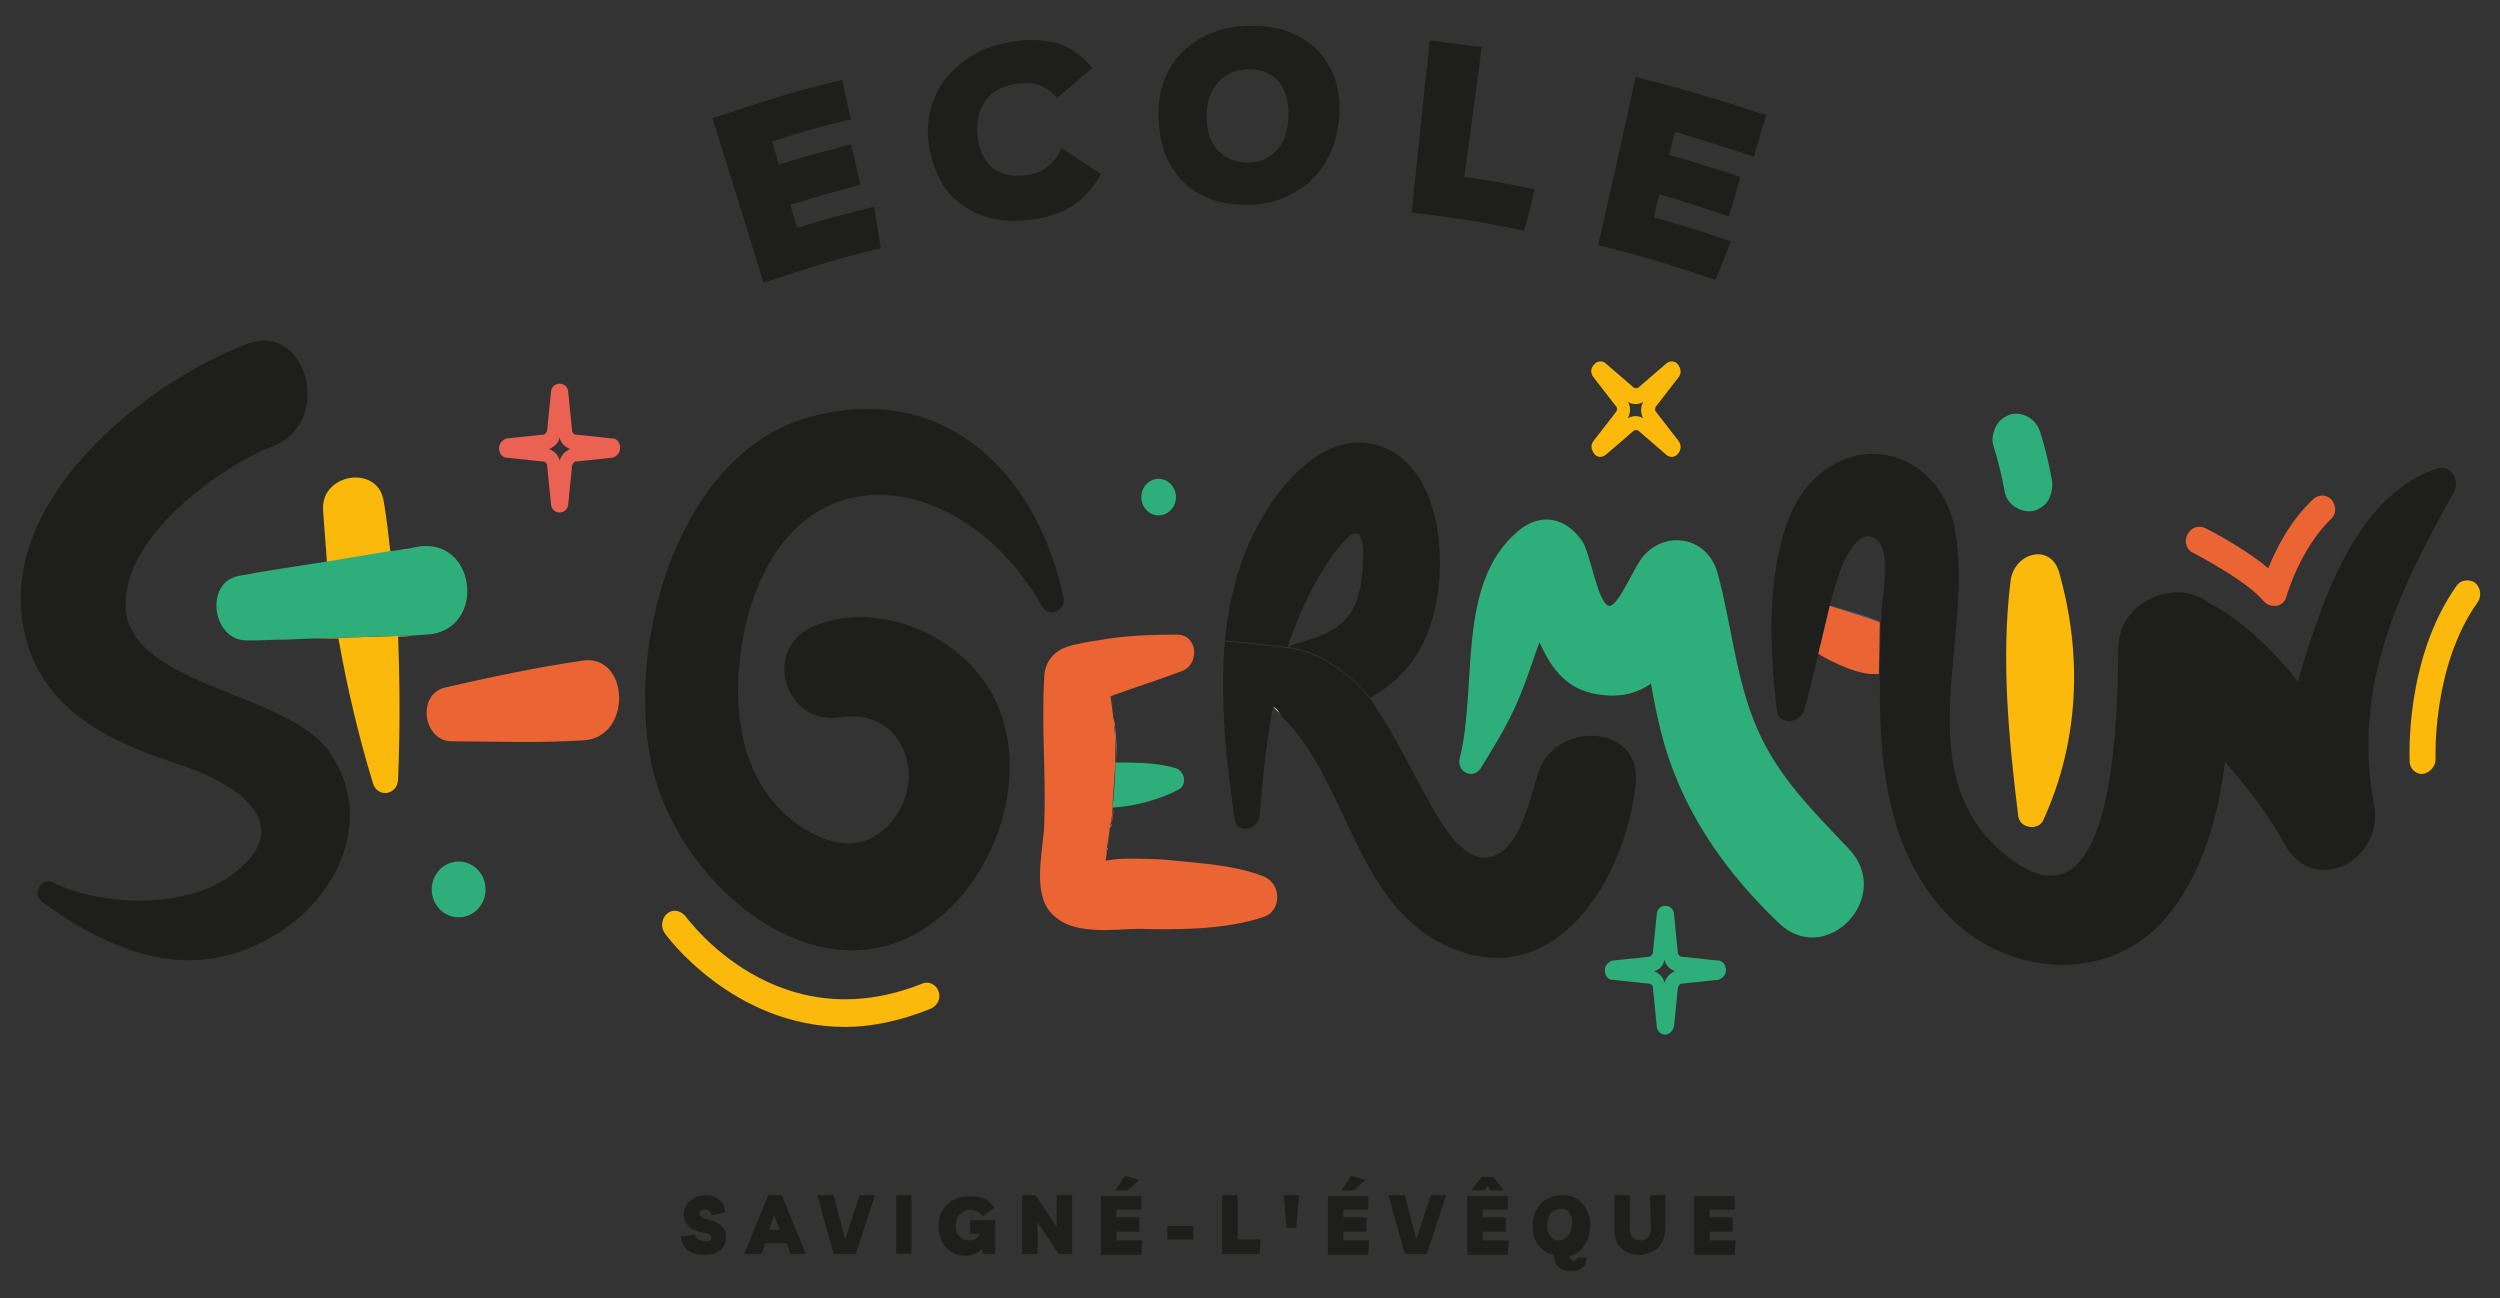 <svg xmlns="http://www.w3.org/2000/svg" xmlns:xlink="http://www.w3.org/1999/xlink" id="Calque_1" x="0px" y="0px" viewBox="0 0 260 135" style="enable-background:new 0 0 260 135;" xml:space="preserve"><rect x="0" y="0" width="260" height="135" fill="#333333" stroke="none"/><style type="text/css">	.st0{fill:#1E1E1C;}	.st1{fill:#EB6152;}	.st2{fill:#FAB90B;}	.st3{fill:#2EAE7A;}	.st4{fill:#EB6433;}	.st5{fill:#0786C6;}	.st6{fill:#FFFFFF;}</style><g>	<g>		<path class="st0" d="M88.5,12.4c-3.3,0.8-5,1.3-8.2,2.3c0.3,0.9,0.4,1.4,0.7,2.4c3-0.9,4.5-1.3,7.5-2.1c0.4,1.7,0.6,2.5,1,4.2   c-2.9,0.8-4.4,1.2-7.3,2.1c0.3,1,0.4,1.5,0.7,2.4c3.2-1,4.8-1.4,8-2.2c0.3,1.7,0.4,2.6,0.7,4.3c-4.9,1.2-7.3,2-12.2,3.6   c-2.1-6.9-3.2-10.3-5.3-17.1c5.4-1.8,8.1-2.7,13.5-4C87.9,9.9,88.1,10.7,88.5,12.4z"></path>		<path class="st0" d="M114.5,18.1c-0.7,1.3-1.6,2.3-2.8,3.2c-1.2,0.8-2.6,1.3-4.2,1.5c-1.9,0.3-3.6,0.2-5.1-0.3   c-1.5-0.5-2.7-1.3-3.7-2.4c-1-1.2-1.6-2.6-2-4.5c-0.4-1.9-0.2-3.7,0.4-5.2c0.6-1.6,1.6-2.9,3.1-4c1.4-1.1,3.2-1.8,5.3-2.1   c1.9-0.3,3.5-0.1,4.8,0.3c1.3,0.5,2.4,1.3,3.3,2.5c-1.5,1.2-2.2,1.9-3.7,3.1c-0.4-0.6-1-1-1.7-1.3c-0.7-0.3-1.5-0.3-2.4-0.2   c-1.5,0.2-2.7,0.8-3.4,1.9c-0.7,1.1-0.9,2.3-0.7,3.8c0.2,1.4,0.8,2.5,1.6,3.1c0.9,0.7,2,0.9,3.5,0.7c1.7-0.2,2.9-1.2,3.6-2.8   C112.2,16.6,113,17.1,114.5,18.1z"></path>		<path class="st0" d="M129.8,21.3c-1.9,0-3.5-0.3-4.8-1c-1.4-0.7-2.4-1.7-3.2-3c-0.8-1.3-1.2-2.9-1.3-4.8c-0.1-1.9,0.2-3.6,1-5.1   c0.8-1.5,1.9-2.6,3.5-3.5c1.5-0.8,3.3-1.3,5.4-1.2c1.9,0,3.5,0.4,4.9,1.2c1.4,0.8,2.4,1.9,3.1,3.3c0.7,1.4,1,3,0.9,4.7   c-0.1,1.9-0.6,3.5-1.4,4.9c-0.8,1.4-1.9,2.5-3.3,3.2C133.1,20.9,131.6,21.3,129.8,21.3z M129.7,16.9c1.3,0,2.3-0.4,3.1-1.3   c0.8-0.9,1.2-2.1,1.2-3.7c0-1.4-0.3-2.5-1-3.4c-0.7-0.8-1.7-1.3-3-1.3c-0.9,0-1.7,0.2-2.4,0.6c-0.7,0.4-1.2,1-1.6,1.8   c-0.4,0.8-0.5,1.6-0.5,2.6c0,1.5,0.4,2.6,1.1,3.4C127.5,16.5,128.5,16.9,129.7,16.9z"></path>		<path class="st0" d="M146.8,22.1c0.8-7.2,1.1-10.7,1.9-17.9c2.1,0.3,3.2,0.4,5.4,0.7c-0.7,5.4-1.1,8.1-1.8,13.5   c2.9,0.4,4.4,0.7,7.3,1.3c-0.4,1.7-0.6,2.6-1.1,4.3C153.9,23,151.5,22.7,146.8,22.1z"></path>		<path class="st0" d="M182.4,16.3c-3.3-1.1-4.9-1.6-8.2-2.6c-0.2,0.9-0.4,1.4-0.6,2.4c3,0.9,4.5,1.3,7.4,2.3   c-0.5,1.7-0.7,2.5-1.2,4.1c-2.9-1-4.3-1.4-7.2-2.3c-0.3,1-0.4,1.5-0.6,2.4c3.2,0.9,4.8,1.4,8,2.5c-0.6,1.6-0.9,2.4-1.6,4   c-4.8-1.6-7.3-2.4-12.2-3.6c1.6-7,2.4-10.5,3.9-17.5c5.5,1.4,8.2,2.2,13.6,4C183.1,13.8,182.9,14.6,182.4,16.3z"></path>	</g>	<g>		<path class="st1" d="M58.2,53.3c-0.5,0-0.9-0.4-0.9-0.9l-0.4-4c0-0.2-0.2-0.4-0.4-0.4l-3.8-0.4c-0.5,0-0.8-0.5-0.8-1   c0-0.5,0.4-0.9,0.8-1l3.8-0.4c0.2,0,0.3-0.2,0.4-0.4l0.4-4c0-0.5,0.4-0.9,0.9-0.9c0.5,0,0.9,0.4,0.9,0.9l0.4,4   c0,0.2,0.2,0.4,0.4,0.4h0l3.8,0.4c0.5,0,0.8,0.5,0.8,1c0,0.5-0.4,0.9-0.8,1l-3.8,0.4c-0.2,0-0.3,0.2-0.4,0.4l-0.4,4   C59.1,52.9,58.7,53.3,58.2,53.3z M57.1,46.7c0.5,0.2,1,0.6,1.1,1.2c0.2-0.6,0.6-1,1.1-1.2c-0.5-0.2-1-0.6-1.1-1.2   C58.1,46.1,57.6,46.5,57.1,46.7z"></path>	</g>	<g>		<path class="st2" d="M174.5,47.2c-0.3,0.4-0.9,0.4-1.2,0.1l-2.9-2.5c-0.1-0.1-0.4-0.1-0.5,0l-2.9,2.5c-0.4,0.3-0.9,0.3-1.2-0.1   c-0.3-0.4-0.4-0.9-0.1-1.3l2.4-3.1c0.1-0.2,0.1-0.4,0-0.5l-2.4-3.1c-0.3-0.4-0.3-0.9,0.1-1.3c0.3-0.4,0.9-0.4,1.2-0.1l2.9,2.5   c0.1,0.1,0.4,0.1,0.5,0l0,0l2.9-2.5c0.4-0.3,0.9-0.3,1.2,0.1c0.3,0.4,0.4,0.9,0.1,1.3l-2.4,3.1c-0.1,0.2-0.1,0.4,0,0.5l2.4,3.1   C174.9,46.3,174.8,46.9,174.5,47.2z M169.3,43.5c0.5-0.3,1.1-0.3,1.6,0c-0.3-0.5-0.3-1.2,0-1.7c-0.5,0.3-1.1,0.3-1.6,0   C169.6,42.3,169.6,42.9,169.3,43.5z"></path>	</g>	<g>		<path class="st3" d="M173.2,107.6c-0.5,0-0.9-0.4-0.9-0.9l-0.4-4c0-0.2-0.2-0.4-0.4-0.4l-3.8-0.4c-0.5,0-0.8-0.5-0.8-1   c0-0.5,0.4-0.9,0.8-1l3.8-0.4c0.2,0,0.3-0.2,0.4-0.4l0.4-4c0-0.5,0.4-0.9,0.9-0.9c0.5,0,0.9,0.4,0.9,0.9l0.4,4   c0,0.2,0.2,0.4,0.4,0.4l3.8,0.4c0.5,0,0.8,0.5,0.8,1c0,0.5-0.4,0.9-0.8,1l-3.8,0.4c-0.2,0-0.3,0.2-0.4,0.4l-0.4,4   C174,107.2,173.6,107.6,173.2,107.6z M172,101c0.5,0.2,1,0.6,1.1,1.2c0.2-0.6,0.6-1,1.1-1.2c-0.5-0.2-1-0.6-1.1-1.2   C173,100.4,172.6,100.9,172,101z"></path>	</g>	<ellipse class="st3" cx="120.5" cy="51.7" rx="1.8" ry="1.9"></ellipse>	<ellipse class="st3" cx="47.7" cy="92.5" rx="2.8" ry="2.9"></ellipse>	<path class="st2" d="M87.9,106.8c-11.7,0-18.7-9.6-18.8-9.8c-0.4-0.6-0.3-1.5,0.3-2c0.6-0.5,1.4-0.3,1.9,0.3c0.4,0.5,9.6,13,24.6,7  c0.7-0.3,1.5,0.1,1.7,0.8c0.3,0.7-0.1,1.5-0.8,1.8C93.6,106.2,90.6,106.8,87.9,106.8z"></path>	<path class="st2" d="M251.9,80.5c-0.7,0-1.3-0.6-1.3-1.3c0-0.4-0.5-10.7,4.9-18.3c0.4-0.6,1.3-0.7,1.9-0.3c0.6,0.5,0.7,1.4,0.3,2  c-4.8,6.7-4.4,16.3-4.4,16.4C253.3,79.7,252.7,80.4,251.9,80.5C251.9,80.4,251.9,80.5,251.9,80.5z"></path>	<path class="st4" d="M236.4,63c-0.4,0-0.7-0.2-1-0.5c-1.6-1.9-5.8-4.2-7.3-5c-0.7-0.3-1-1.2-0.6-1.9c0.3-0.7,1.1-1,1.8-0.7  c0.2,0.1,4,2,6.6,4.2c0.8-2,2.3-5,4.7-7.2c0.5-0.5,1.4-0.5,1.9,0.1c0.5,0.6,0.5,1.5-0.1,2c-3.2,3.1-4.6,8-4.6,8  c-0.1,0.5-0.5,0.9-1,1C236.6,63,236.5,63,236.4,63z"></path>	<path class="st3" d="M182.8,75.9c-2.3-5.2-2.7-11-4.2-16.4c-1.2-4-6-4.4-8.1-1.1c-0.8,1.2-2.4,4.9-3.2,4.6  c-1.2-0.4-1.9-5.6-2.8-6.8c-1.8-2.5-4.4-2.9-6.7-0.9c-6.4,5.5-4.1,16.1-6,23.6c-0.3,1.4,1.4,2.2,2.2,1c1.7-2.8,3.1-5,4.3-8.1  c0.5-1.2,1.1-3.1,1.8-5c1.3,2.8,2.9,5.2,6.8,5.5c1.9,0.2,3.5-0.3,4.8-1.2c0.6,3.4,1.3,6.7,2.7,10c2.4,5.8,6.2,10.7,10.6,14.9  c4.9,4.7,12-2.7,7.3-7.7C188.7,84.5,185,80.9,182.8,75.9z"></path>	<path class="st2" d="M209.1,60.4c-1,8.1-0.2,16.4,0.8,24.5c0.2,1.3,2.1,1.5,2.6,0.4c3.7-8.1,4.1-17,1.7-25.6  C213.4,56.4,209.5,57.4,209.1,60.4z"></path>	<path class="st4" d="M60.6,68.7c-4.8,0.7-9.5,1.7-14.3,2.8c-3,0.7-2.3,5.6,0.7,5.6c4.5,0,9,0.2,13.6-0.1  C65.8,76.8,65.5,68,60.6,68.7z"></path>	<path class="st0" d="M13.1,63.6c-0.8-7.5,9.8-15.1,15.3-17.2c6.3-2.4,3.6-13.1-2.8-10.6C14.9,39.9-1,52.5,2.7,66.4  c2.1,8,9.5,11,16.2,13.2c5.2,1.7,12.5,6,5.2,11.4c-4.7,3.5-13.5,3.3-18.5,0.8c-1.3-0.7-2.4,1.2-1.1,2.1c7.8,5.6,16.1,8.6,24.8,2.9  c6.1-4,9.7-12.1,4.8-18.8C29.8,72.1,14,71.3,13.1,63.6z"></path>	<path class="st0" d="M84.9,65c-5.8,2.2-3.4,10.5,2.5,9.6c6.8-1.1,9.5,7.1,4.6,11.6c-2.6,2.4-5.8,1.6-8.5-0.1  c-7-4.5-7.7-13.6-5.9-21.3c4.6-18.8,22.6-16.2,30.8-1.7c0.7,1.2,2.5,0.4,2.2-1c-2.9-13.5-12.9-22.5-26.5-18.7  c-13.3,3.7-19,22.9-16.4,35.8c2.7,13.3,18.7,26.3,30.5,15.8c5.7-5,8.8-14.7,5.4-22C100.4,66.2,91.7,62.4,84.9,65z"></path>	<path class="st3" d="M208.5,51.2c0.1,0.6,0.6,1.3,1.2,1.6c0.5,0.3,1.3,0.5,1.9,0.3c0.6-0.2,1.2-0.6,1.5-1.2c0.3-0.7,0.4-1.3,0.3-2  c-0.3-1.6-0.7-3.3-1.2-4.9c-0.2-0.7-0.6-1.2-1.2-1.6c-0.5-0.3-1.3-0.5-1.9-0.3c-0.6,0.2-1.2,0.6-1.5,1.2c-0.3,0.6-0.5,1.4-0.3,2  C207.8,47.9,208.2,49.5,208.5,51.2z"></path>	<path class="st0" d="M73.2,130.5c-0.7,0-1.3-0.2-1.7-0.5c-0.4-0.3-0.6-0.8-0.7-1.4l1.5-0.2c0,0.2,0.1,0.4,0.3,0.5  c0.2,0.1,0.4,0.2,0.7,0.2c0.5,0,0.7-0.1,0.7-0.4c0-0.1-0.1-0.2-0.2-0.3c-0.1-0.1-0.4-0.2-0.7-0.2c-0.7-0.2-1.2-0.4-1.5-0.7  c-0.3-0.3-0.5-0.7-0.5-1.2c0-0.4,0.1-0.7,0.3-1c0.2-0.3,0.5-0.5,0.8-0.7s0.8-0.3,1.2-0.3c0.6,0,1.1,0.2,1.4,0.5  c0.4,0.3,0.6,0.7,0.6,1.3l-1.4,0.3c0-0.2-0.1-0.3-0.2-0.4c-0.1-0.1-0.3-0.2-0.5-0.2c-0.2,0-0.3,0-0.4,0.1c-0.1,0.1-0.2,0.2-0.2,0.3  c0,0.1,0.1,0.2,0.2,0.3c0.1,0.1,0.3,0.2,0.6,0.3c0.4,0.1,0.8,0.2,1.1,0.4c0.3,0.1,0.5,0.3,0.7,0.6c0.2,0.2,0.2,0.5,0.2,0.9  c0,0.4-0.1,0.7-0.3,1c-0.2,0.3-0.5,0.5-0.9,0.7C74.1,130.4,73.6,130.5,73.2,130.5z"></path>	<path class="st0" d="M77.4,130.4l2.5-6.1h1.4l2.5,6.1h-1.6l-0.4-1.1h-2.2l-0.4,1.1H77.4z M80,127.9h1.1l-0.6-1.5L80,127.9z"></path>	<path class="st0" d="M89.4,124.3H91l-2,6.1h-2.3l-1.7-6.1h1.7l1.2,4.6L89.4,124.3z"></path>	<path class="st0" d="M93.2,130.4v-6.1h1.6v6.1H93.2z"></path>	<path class="st0" d="M100.8,126.9h2.7v3.5h-1.3l-0.1-0.5c-0.2,0.2-0.4,0.4-0.7,0.5c-0.3,0.1-0.6,0.2-0.9,0.2  c-0.6,0-1.1-0.1-1.5-0.4c-0.4-0.2-0.8-0.6-1-1c-0.2-0.5-0.4-1-0.4-1.6c0-0.6,0.1-1.2,0.4-1.7c0.3-0.5,0.7-0.9,1.2-1.1  c0.5-0.3,1.1-0.4,1.7-0.4c0.6,0,1.1,0.1,1.5,0.3c0.4,0.2,0.7,0.5,1,0.9l-1.2,0.9c-0.1-0.2-0.3-0.4-0.5-0.5  c-0.2-0.1-0.5-0.2-0.7-0.2c-0.5,0-0.9,0.2-1.2,0.5c-0.3,0.3-0.4,0.7-0.4,1.2c0,0.5,0.1,0.9,0.4,1.1c0.3,0.3,0.6,0.4,1,0.4  c0.3,0,0.5-0.1,0.7-0.2s0.3-0.3,0.4-0.5h-1V126.9z"></path>	<path class="st0" d="M109.9,124.3h1.6v6.1h-1.4l-2.2-3.3v3.3h-1.6v-6.1h1.4l2.2,3.3V124.3z"></path>	<path class="st0" d="M118.7,125.8h-2.6v0.8h2.4v1.5h-2.4v0.9h2.7l-0.1,1.5h-4.2v-6.1h4.2V125.8z M116,123.8l1-1.5l1.5,0.4l-1.2,1.1  H116z"></path>	<path class="st0" d="M121.4,128.9v-1.4h2.7v1.4H121.4z"></path>	<path class="st0" d="M127.1,130.4v-6.1h1.6v4.6h2.4l-0.1,1.5H127.1z"></path>	<path class="st0" d="M133.8,127.7l-0.3-3.4h1.6l-0.3,3.4H133.8z"></path>	<path class="st0" d="M142.3,125.8h-2.6v0.8h2.4v1.5h-2.4v0.9h2.7l-0.1,1.5h-4.2v-6.1h4.2V125.8z M139.5,123.8l1-1.5l1.5,0.4  l-1.2,1.1H139.5z"></path>	<path class="st0" d="M148.8,124.3h1.6l-2,6.1h-2.3l-1.7-6.1h1.7l1.2,4.6L148.8,124.3z"></path>	<path class="st0" d="M156.8,125.8h-2.6v0.8h2.4v1.5h-2.4v0.9h2.7l-0.1,1.5h-4.2v-6.1h4.2V125.8z M156.4,123.8H155l-0.3-0.5  l-0.3,0.5H153l1.1-1.4h1.2L156.4,123.8z"></path>	<path class="st0" d="M165,130.8c0,0.5-0.2,0.9-0.5,1.1c-0.3,0.2-0.7,0.3-1.1,0.3c-0.4,0-0.8-0.1-1-0.2c-0.3-0.2-0.5-0.4-0.6-0.6  c-0.1-0.3-0.2-0.6-0.2-0.9c-0.7-0.1-1.2-0.5-1.6-1c-0.4-0.5-0.6-1.2-0.6-2c0-0.7,0.1-1.2,0.4-1.7c0.3-0.5,0.6-0.9,1.1-1.1  c0.5-0.3,1-0.4,1.6-0.4c0.6,0,1.1,0.1,1.5,0.4c0.4,0.3,0.8,0.6,1,1.1c0.2,0.4,0.4,1,0.4,1.6c0,0.5-0.1,1-0.3,1.5  c-0.2,0.4-0.4,0.8-0.7,1.1s-0.7,0.5-1.1,0.6v0.1c0,0.1,0,0.2,0.1,0.3c0.1,0.1,0.2,0.1,0.3,0.1c0.1,0,0.2,0,0.2-0.1  c0.1,0,0.1-0.1,0.1-0.2L165,130.8z M162.1,129c0.4,0,0.7-0.2,1-0.5c0.2-0.3,0.4-0.7,0.4-1.3c0-0.5-0.1-0.8-0.3-1.1  c-0.2-0.3-0.5-0.4-0.9-0.4c-0.3,0-0.5,0.1-0.7,0.2c-0.2,0.1-0.4,0.3-0.5,0.6c-0.1,0.3-0.2,0.6-0.2,0.9c0,0.5,0.1,0.9,0.4,1.2  C161.4,128.8,161.7,129,162.1,129z"></path>	<path class="st0" d="M171.6,124.3h1.6l0,3.3c0,0.6-0.1,1.1-0.3,1.5c-0.2,0.4-0.5,0.8-0.9,1c-0.4,0.2-0.9,0.4-1.4,0.4  c-0.9,0-1.5-0.2-2-0.7c-0.5-0.5-0.7-1.1-0.7-2v-3.5h1.6v3.4c0,0.5,0.1,0.8,0.3,1c0.2,0.2,0.5,0.3,0.8,0.3c0.3,0,0.6-0.1,0.8-0.3  c0.2-0.2,0.3-0.6,0.3-1.1L171.6,124.3z"></path>	<path class="st0" d="M180.4,125.8h-2.6v0.8h2.4v1.5h-2.4v0.9h2.7l-0.1,1.5h-4.2v-6.1h4.2V125.8z"></path>	<path class="st2" d="M39.9,52.1c-0.6-3.8-6.5-2.9-6.3,0.9c0.1,1.8,0.3,3.7,0.4,5.5l6.6-1.1C40.4,55.6,40.2,53.8,39.9,52.1z"></path>	<path class="st2" d="M35.2,66.4c0.9,5.1,2.1,10.2,3.6,15.1c0.5,1.5,2.5,1.2,2.6-0.4c0.2-4.9,0.2-9.9,0-14.9c0.5,0,1,0,1.4-0.1  l-10.2,0.3C33.5,66.4,34.3,66.4,35.2,66.4z"></path>	<path class="st1" d="M42.8,66.1L42.8,66.1C42.8,66.1,42.8,66.1,42.8,66.1L42.8,66.1z"></path>	<path class="st1" d="M32.6,66.4c-2,0-3.9,0.1-5.9,0.2L32.6,66.4z"></path>	<path class="st1" d="M42,57.2l-1.4,0.2c0,0,0,0,0,0C41.1,57.3,41.5,57.2,42,57.2z"></path>	<path class="st3" d="M43.2,56.9c-0.4,0.1-0.8,0.2-1.2,0.2c-0.5,0.1-0.9,0.2-1.4,0.2c0,0,0,0,0,0l-6.6,1.1c-3.1,0.5-6.1,0.9-9.2,1.5  c-3.6,0.7-2.7,6.8,0.9,6.7c0.3,0,0.7,0,1,0c1.9-0.1,3.9-0.1,5.9-0.2l10.2-0.3c0,0,0,0,0,0c0.5,0,1.1-0.1,1.6-0.1  C50.7,65.6,49.6,55.6,43.2,56.9z"></path>	<path class="st5" d="M195.5,70.1c0,0,0,0-0.4,0C195.2,70.1,195.4,70.1,195.5,70.1z"></path>	<path class="st0" d="M253.5,48.7c-6.2,2.1-9.7,8.4-12,14.5c-0.9,2.4-1.8,5-2.5,7.7c-2.7-3.4-5.8-6.4-9.3-8.2  c-3.1-2.6-9.4-0.4-9.4,4.8c-0.1,6.7-0.2,31.4-12.1,21.1c-9.9-8.5-2.8-22.6-4.9-33.6c-1.4-7.5-9.5-10.5-14.9-4.9  c-2.5,2.6-3.6,6.9-4,11.4c-0.4,4.5,0,9.1,0.4,12.4c0.2,1.6,2.4,1.3,2.8,0c0.6-1.9,1-3.9,1.5-5.9l1.2-5c0.3-1.3,0.7-2.5,1.1-3.7  c0.7-1.9,2.4-4.9,4.1-2.8c1,1.2,0.3,5.3,0.2,6.8c0,0.5,0,1-0.1,1.5l-0.1,5.4c-0.1,9.1,0.7,18.4,7.2,25.1c6.1,6.3,16.7,7.1,22.6,0.1  c3.5-4.1,5.4-10.1,6.1-16.2c2.2,2.6,4.4,5.3,6.2,8.6c3,5.5,10.4,1.7,9.3-4.1c-2.3-12.4,2.6-22.3,8.3-32.5  C255.9,49.9,254.8,48.3,253.5,48.7z"></path>	<path class="st5" d="M194.1,64.1l-3-0.9l-0.7-0.2c1.8,0.6,3.6,1.1,5.3,1.7L194.1,64.1z"></path>	<path class="st4" d="M190.3,63l-1.2,5c0,0,3.6,2.2,5.9,2.1c0,0,0,0,0,0c0.4,0,0.4,0,0.4,0l0.1-5.4C193.9,64.1,192.1,63.6,190.3,63z  "></path>	<path class="st6" d="M115.6,85.7c0,0.1-0.1,0.3-0.1,0.6C115.5,86,115.5,85.8,115.6,85.7z"></path>	<path class="st6" d="M116,75.6c0,0.9,0.1,2.6,0.1,3.7C116.1,78.1,116.1,76.9,116,75.6z"></path>	<path class="st6" d="M115.6,72.4c0,0,0.2,1.5,0.3,2.4C115.8,74,115.7,73.2,115.6,72.4z"></path>	<path class="st3" d="M122.6,82.1c0.9-0.5,0.6-1.9-0.3-2.2c-2-0.6-4.1-0.6-6.3-0.6c0,1.3-0.2,4.1-0.3,4.7  C118.2,83.8,120.5,83.2,122.6,82.1z"></path>	<path class="st6" d="M115.1,88.5c0-0.1,0-0.2,0.1-0.3c0,0.1,0,0.1,0,0.1C115.1,88.4,115.1,88.4,115.1,88.5z"></path>	<path class="st1" d="M115.9,75.2c0-0.1,0-0.3-0.1-0.5c0,0.3,0.1,0.6,0.1,0.9C116,75.5,116,75.3,115.9,75.2z"></path>	<path class="st1" d="M115.6,85.5c0,0,0.1-0.8,0.2-1.4c0,0.5-0.1,1-0.2,1.6C115.6,85.5,115.6,85.5,115.6,85.5z"></path>	<path class="st1" d="M115.5,86.2c-0.1,0.6-0.2,1.3-0.3,2C115.2,87.8,115.4,86.9,115.5,86.2z"></path>	<path class="st1" d="M115.1,88.5c0,0.3-0.1,0.6-0.1,0.9C115,89.4,115,88.9,115.1,88.5z"></path>	<path class="st4" d="M131.3,91.1c-2.9-1.1-6.2-1.3-9.2-1.6c-1.7-0.2-3.4-0.2-5.1-0.2c-0.6,0-1.3,0.1-2,0.2c0-0.3,0.1-0.6,0.1-0.9  c0-0.1,0-0.2,0-0.2c0,0,0-0.1,0-0.1c0.1-0.7,0.2-1.3,0.3-2c0-0.2,0.1-0.4,0.1-0.6c0.1-0.6,0.2-1.1,0.2-1.6c0-0.6,0.2-3.4,0.3-4.7  c0-1.1,0-2.8-0.1-3.7c0-0.3,0-0.6-0.1-0.9c-0.1-0.9-0.3-2.4-0.3-2.4c2.5-0.9,5-1.7,7.4-2.6c1.9-0.7,1.7-3.8-0.5-3.8  c-2.8,0-5.5,0.1-8.2,0.6c-0.9,0.1-1.8,0.3-2.7,0.5c-0.2,0.1-0.4,0.1-0.6,0.2c-1.2,0.4-2.3,1.5-2.3,3.2c-0.3,5.1,0.2,10.2,0,15.3  c-0.1,2.5-1.1,6.3,0.3,8.6c1.1,1.7,3,2.2,5,2.3c1.6,0.1,3.2-0.1,4.5-0.1c4.2,0.1,8.9,0.1,12.9-1.2  C133.4,94.8,133.3,91.8,131.3,91.1z"></path>	<path class="st0" d="M137.7,59.1c2.5-3.9,4.5-5.8,4,0.3c-0.4,5.1-2.6,6.4-7.1,7.6c-0.2,0.1-0.5,0.2-0.7,0.3  c5.1,0.6,8.6,5.3,8.6,5.3c3.9-2.3,6.4-5.5,7.1-11.5c0.7-5.6-0.8-14-7.3-15c-6-0.9-11,6.6-12.9,11.6c-1.1,2.9-1.7,5.8-2,8.9  c0,0,1.5,0.1,6.5,0.7C134.9,64.4,136.1,61.6,137.7,59.1z"></path>	<path class="st0" d="M127.2,71.7c0,4.6,0.6,9.1,1.2,13.5c0.2,1.6,2.5,1.1,2.6-0.4c0.3-3.7,0.7-7.6,1.4-11.4  C129.6,72,127.3,71.8,127.2,71.7L127.2,71.7z"></path>	<path class="st6" d="M132.4,73.4c0.1,0.2,0.3,0.4,0.5,0.6c0.2,0.1,0.3,0.3,0.4,0.4C133,73.9,132.7,73.6,132.4,73.4z"></path>	<path class="st0" d="M151.2,98.7c10.7,4.3,17.8-7.3,18.9-17c0.8-6.5-8.3-6.8-10.1-1.4c-0.9,2.7-2,8.8-5.6,8.9c-2.9,0-5.3-5-6.6-7.3  c-1.7-3.2-3.3-6.4-5.3-9.2c0,0-3.5-4.7-8.6-5.3c-5-0.6-6.5-0.7-6.5-0.7c-0.2,1.7-0.2,3.4-0.2,5.1l0.1,0.1c0,0,2.4,0.3,5.1,1.6  c0.3,0.1,0.6,0.5,0.9,1C140.5,81.6,140.9,94.6,151.2,98.7z"></path></g></svg>